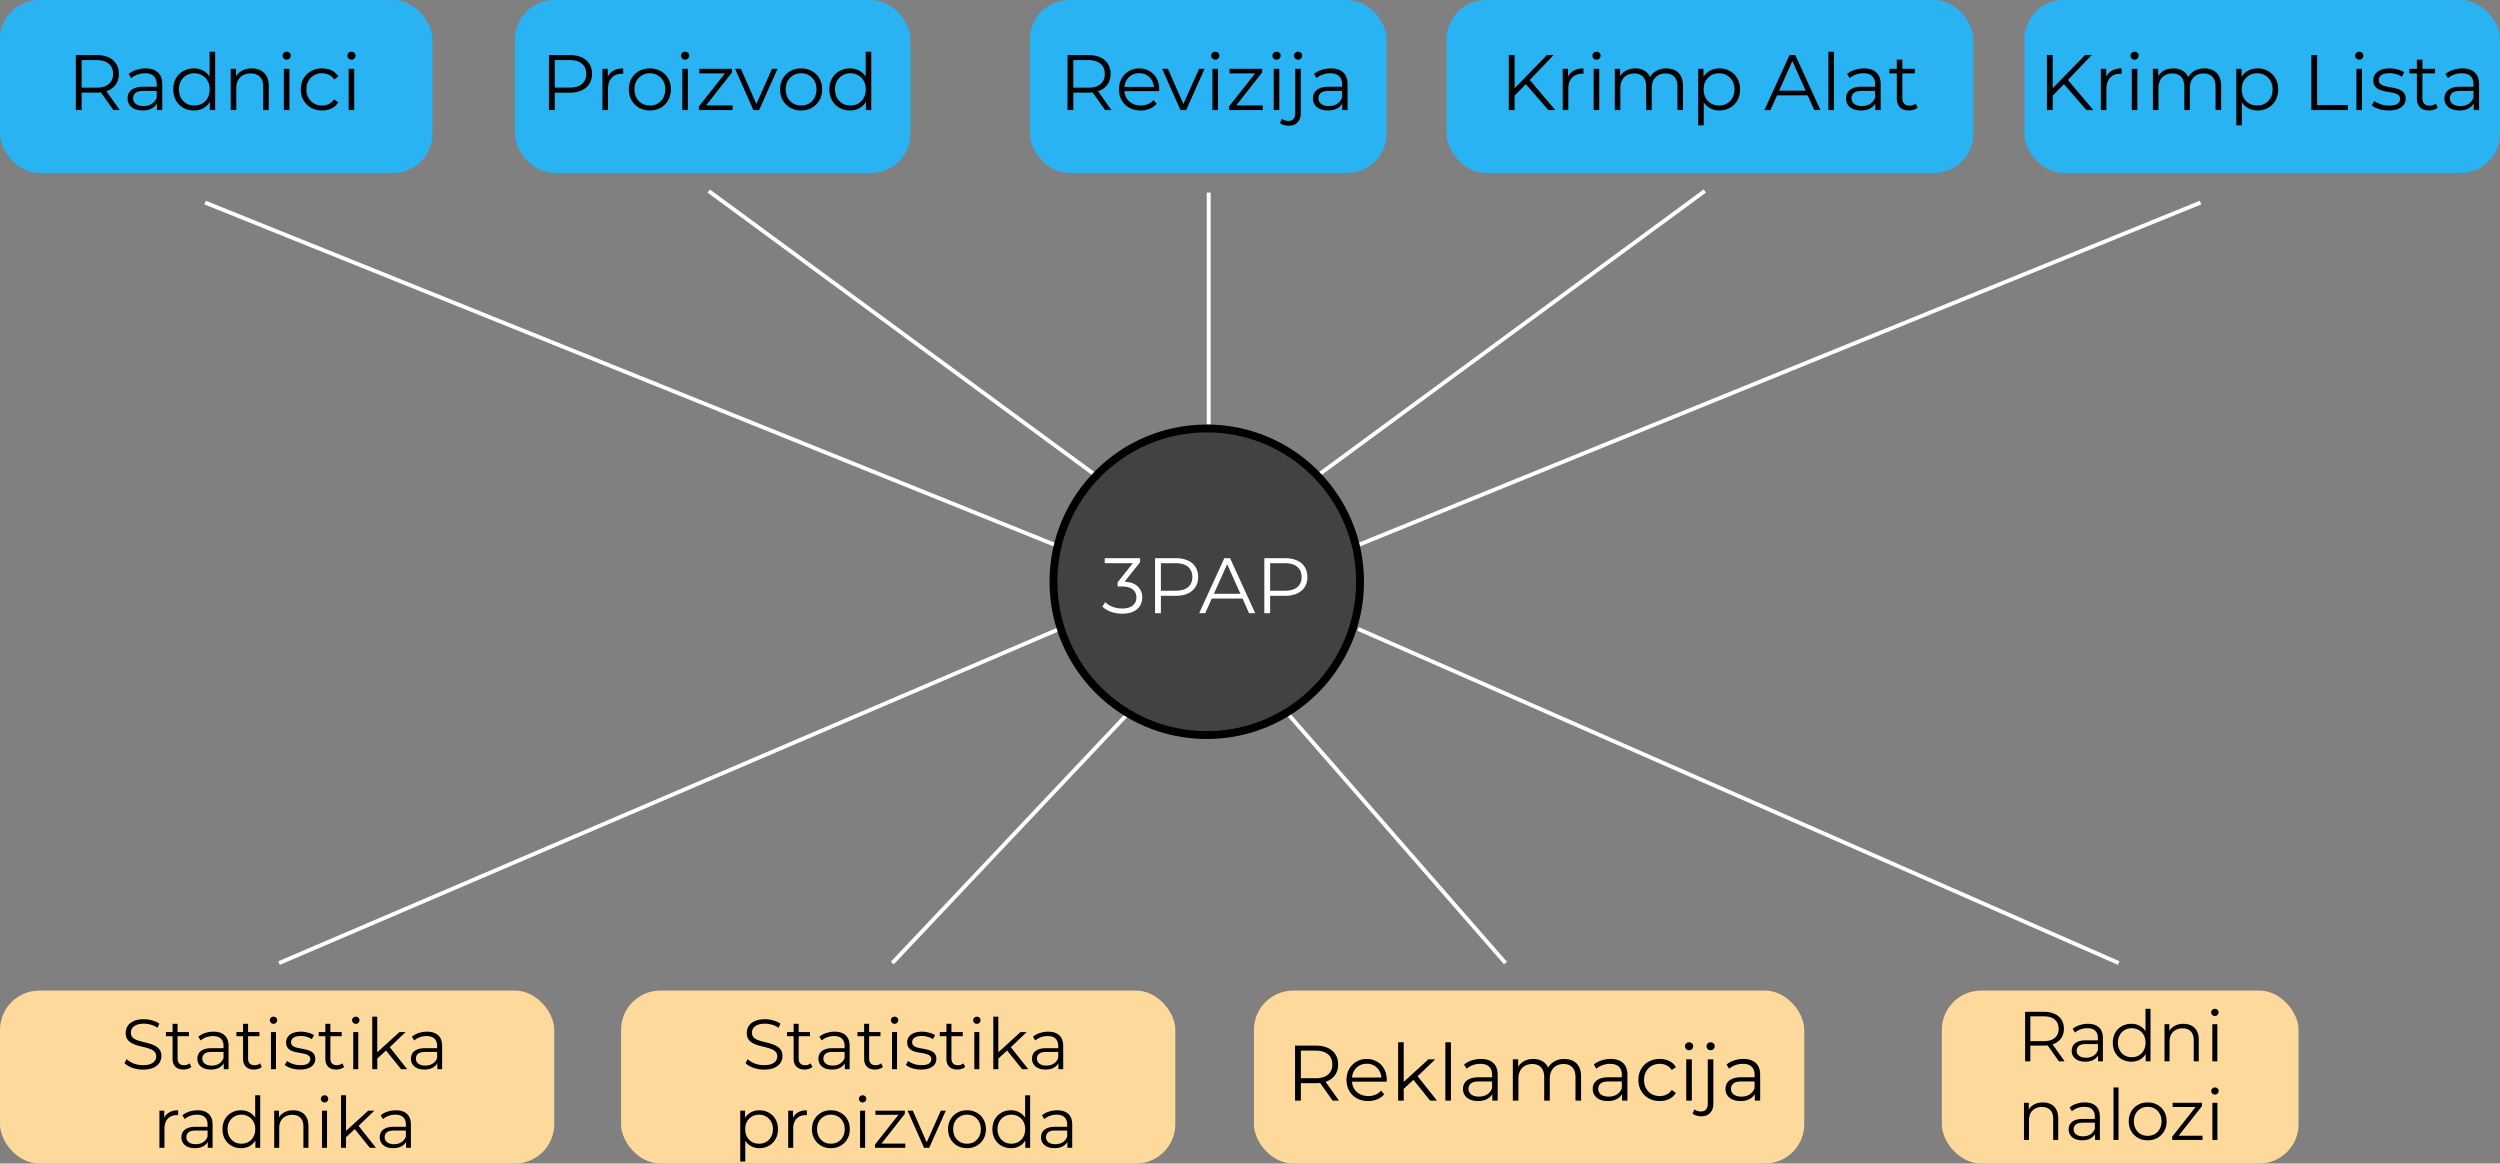 <svg width="636" height="296" fill="none" xmlns="http://www.w3.org/2000/svg"><rect width="100%" height="100%" fill="#808080" stroke="none"/><rect x="515" width="121" height="44" rx="10" fill="#29B3F2"/><path d="m522.009 24.52-.06-1.8 8.48-8.72h1.7l-6.18 6.48-.84.9-3.1 3.14zm-1.28 3.48V14h1.48v14h-1.48zm10.06 0-6.04-6.96 1-1.08 6.8 8.04h-1.76zm3.664 0V17.5h1.36v2.86l-.14-.5c.293-.8.786-1.407 1.48-1.82.693-.427 1.553-.64 2.58-.64v1.38h-.16a.665.665 0 0 0-.16-.02c-1.107 0-1.974.34-2.6 1.02-.627.667-.94 1.62-.94 2.86V28h-1.42zm7.871 0V17.5h1.42V28h-1.42zm.72-12.82c-.294 0-.54-.1-.74-.3-.2-.2-.3-.44-.3-.72 0-.28.1-.513.3-.7.2-.2.446-.3.74-.3.293 0 .54.093.74.28.2.187.3.42.3.7 0 .293-.1.54-.3.74-.187.2-.434.3-.74.3zm17.771 2.22c.853 0 1.593.167 2.22.5.64.32 1.133.813 1.48 1.48.36.667.54 1.507.54 2.52V28h-1.42v-5.96c0-1.107-.267-1.94-.8-2.5-.52-.573-1.26-.86-2.22-.86-.72 0-1.347.153-1.88.46-.52.293-.927.727-1.22 1.3-.28.56-.42 1.24-.42 2.04V28h-1.42v-5.96c0-1.107-.267-1.94-.8-2.5-.533-.573-1.28-.86-2.24-.86-.707 0-1.327.153-1.86.46a3 3 0 0 0-1.24 1.3c-.28.56-.42 1.24-.42 2.04V28h-1.42V17.5h1.36v2.84l-.22-.5c.32-.76.833-1.353 1.54-1.78.72-.44 1.567-.66 2.54-.66 1.027 0 1.9.26 2.62.78.72.507 1.187 1.273 1.4 2.3l-.56-.22a4.107 4.107 0 0 1 1.62-2.06c.787-.533 1.727-.8 2.82-.8zm13.511 10.7c-.907 0-1.727-.207-2.46-.62-.734-.427-1.32-1.033-1.76-1.82-.427-.8-.64-1.773-.64-2.92s.213-2.113.64-2.9c.426-.8 1.006-1.407 1.74-1.82.733-.413 1.56-.62 2.48-.62 1 0 1.893.227 2.68.68.8.44 1.426 1.067 1.88 1.88.453.8.68 1.727.68 2.78 0 1.067-.227 2-.68 2.8a4.902 4.902 0 0 1-1.88 1.88c-.787.453-1.68.68-2.68.68zm-5.42 3.78V17.5h1.36v3.16l-.14 2.1.2 2.12v7h-1.42zm5.32-5.04c.746 0 1.413-.167 2-.5a3.83 3.83 0 0 0 1.4-1.44c.346-.627.52-1.347.52-2.16 0-.813-.174-1.527-.52-2.14a3.83 3.83 0 0 0-1.4-1.44c-.587-.347-1.254-.52-2-.52-.747 0-1.42.173-2.02.52a3.816 3.816 0 0 0-1.4 1.44c-.334.613-.5 1.327-.5 2.14 0 .813.166 1.533.5 2.16a3.816 3.816 0 0 0 1.4 1.44c.6.333 1.273.5 2.02.5zM587.995 28V14h1.48v12.72h7.84V28h-9.32zm11.477 0V17.5h1.42V28h-1.42zm.72-12.82c-.293 0-.54-.1-.74-.3-.2-.2-.3-.44-.3-.72 0-.28.1-.513.3-.7.2-.2.447-.3.74-.3.294 0 .54.093.74.28.2.187.3.42.3.7 0 .293-.1.54-.3.74-.186.2-.433.3-.74.3zm7.471 12.92a8.26 8.26 0 0 1-2.46-.36c-.773-.253-1.38-.567-1.82-.94l.64-1.12c.427.32.974.6 1.64.84a6.48 6.48 0 0 0 2.1.34c1 0 1.72-.153 2.16-.46.44-.32.66-.74.66-1.26 0-.387-.126-.687-.38-.9-.24-.227-.56-.393-.96-.5-.4-.12-.846-.22-1.34-.3-.493-.08-.986-.173-1.48-.28a5.71 5.71 0 0 1-1.32-.46c-.4-.213-.726-.5-.98-.86-.24-.36-.36-.84-.36-1.44 0-.573.16-1.087.48-1.54.32-.453.787-.807 1.4-1.06.627-.267 1.387-.4 2.28-.4.68 0 1.36.093 2.04.28.68.173 1.24.407 1.68.7l-.62 1.14a4.6 4.6 0 0 0-1.5-.68 6.004 6.004 0 0 0-1.6-.22c-.946 0-1.646.167-2.1.5-.44.32-.66.733-.66 1.24 0 .4.12.713.36.94.254.227.58.407.98.54.414.12.86.22 1.34.3.494.08.98.18 1.46.3.494.107.94.26 1.34.46.414.187.74.46.98.82.254.347.38.807.38 1.38 0 .613-.173 1.147-.52 1.6-.333.44-.826.787-1.48 1.04-.64.24-1.42.36-2.34.36zm10.266 0c-.987 0-1.747-.267-2.28-.8-.533-.533-.8-1.287-.8-2.26v-9.86h1.42v9.78c0 .613.153 1.087.46 1.42.32.333.773.5 1.36.5.627 0 1.147-.18 1.56-.54l.5 1.02c-.28.253-.62.44-1.02.56-.387.12-.787.18-1.2.18zm-4.96-9.42V17.5h6.5v1.18h-6.5zM629.314 28v-2.32l-.06-.38v-3.88c0-.893-.253-1.58-.76-2.06-.493-.48-1.233-.72-2.22-.72a5.55 5.55 0 0 0-1.94.34 4.95 4.95 0 0 0-1.56.9l-.64-1.06c.533-.453 1.173-.8 1.92-1.04a7.296 7.296 0 0 1 2.36-.38c1.36 0 2.407.34 3.14 1.02.747.667 1.12 1.687 1.12 3.06V28h-1.36zm-3.62.1c-.787 0-1.473-.127-2.06-.38-.573-.267-1.013-.627-1.32-1.08-.307-.467-.46-1-.46-1.6 0-.547.127-1.04.38-1.48.267-.453.693-.813 1.28-1.08.6-.28 1.4-.42 2.4-.42h3.62v1.06h-3.58c-1.013 0-1.72.18-2.12.54-.387.36-.58.807-.58 1.34 0 .6.233 1.08.7 1.44.467.36 1.12.54 1.96.54.8 0 1.487-.18 2.06-.54.587-.373 1.013-.907 1.28-1.6l.32.98c-.267.693-.733 1.247-1.4 1.66-.653.413-1.48.62-2.48.62z" fill="#000"/><rect x="368" width="134" height="44" rx="10" fill="#29B3F2"/><path d="m385.113 24.52-.06-1.8 8.48-8.72h1.7l-6.18 6.48-.84.9-3.1 3.14zm-1.28 3.48V14h1.48v14h-1.48zm10.06 0-6.04-6.96 1-1.08 6.8 8.04h-1.76zm3.663 0V17.5h1.36v2.86l-.14-.5c.294-.8.787-1.407 1.48-1.82.694-.427 1.554-.64 2.58-.64v1.38h-.16a.653.653 0 0 0-.16-.02c-1.106 0-1.973.34-2.6 1.02-.626.667-.94 1.62-.94 2.86V28h-1.42zm7.871 0V17.5h1.42V28h-1.42zm.72-12.82c-.293 0-.54-.1-.74-.3-.2-.2-.3-.44-.3-.72 0-.28.1-.513.3-.7.2-.2.447-.3.74-.3.294 0 .54.093.74.28.2.187.3.42.3.7 0 .293-.1.54-.3.74-.186.2-.433.3-.74.3zm17.771 2.22c.854 0 1.594.167 2.22.5.64.32 1.134.813 1.48 1.48.36.667.54 1.507.54 2.52V28h-1.42v-5.96c0-1.107-.266-1.94-.8-2.5-.52-.573-1.26-.86-2.22-.86-.72 0-1.346.153-1.88.46-.52.293-.926.727-1.22 1.3-.28.56-.42 1.24-.42 2.04V28h-1.42v-5.96c0-1.107-.266-1.94-.8-2.5-.533-.573-1.28-.86-2.24-.86-.706 0-1.326.153-1.86.46a3.006 3.006 0 0 0-1.24 1.3c-.28.56-.42 1.24-.42 2.04V28h-1.42V17.5h1.36v2.84l-.22-.5c.32-.76.834-1.353 1.54-1.78.72-.44 1.567-.66 2.54-.66 1.027 0 1.9.26 2.62.78.72.507 1.187 1.273 1.4 2.3l-.56-.22a4.107 4.107 0 0 1 1.62-2.06c.787-.533 1.727-.8 2.82-.8zm13.511 10.7c-.906 0-1.726-.207-2.46-.62-.733-.427-1.32-1.033-1.76-1.82-.426-.8-.64-1.773-.64-2.92s.214-2.113.64-2.9c.427-.8 1.007-1.407 1.74-1.82.734-.413 1.56-.62 2.48-.62 1 0 1.894.227 2.68.68.8.44 1.427 1.067 1.88 1.88.454.8.68 1.727.68 2.78 0 1.067-.226 2-.68 2.8a4.896 4.896 0 0 1-1.88 1.88c-.786.453-1.68.68-2.68.68zm-5.42 3.78V17.5h1.36v3.16l-.14 2.1.2 2.12v7h-1.42zm5.32-5.04c.747 0 1.414-.167 2-.5a3.816 3.816 0 0 0 1.4-1.44c.347-.627.52-1.347.52-2.16 0-.813-.173-1.527-.52-2.14a3.816 3.816 0 0 0-1.4-1.44c-.586-.347-1.253-.52-2-.52-.746 0-1.42.173-2.02.52a3.83 3.83 0 0 0-1.4 1.44c-.333.613-.5 1.327-.5 2.14 0 .813.167 1.533.5 2.16a3.83 3.83 0 0 0 1.4 1.44c.6.333 1.274.5 2.02.5zM448.858 28l6.4-14h1.46l6.4 14h-1.56l-5.88-13.14h.6L450.398 28h-1.54zm2.52-3.74.44-1.2h8.14l.44 1.2h-9.02zM465.134 28V13.16h1.42V28h-1.42zm11.951 0v-2.32l-.06-.38v-3.88c0-.893-.253-1.58-.76-2.06-.493-.48-1.233-.72-2.22-.72-.68 0-1.326.113-1.94.34a4.95 4.95 0 0 0-1.56.9l-.64-1.06c.534-.453 1.174-.8 1.92-1.04a7.3 7.3 0 0 1 2.36-.38c1.36 0 2.407.34 3.14 1.02.747.667 1.12 1.687 1.12 3.06V28h-1.36zm-3.62.1c-.786 0-1.473-.127-2.06-.38-.573-.267-1.013-.627-1.32-1.08-.306-.467-.46-1-.46-1.6 0-.547.127-1.04.38-1.48.267-.453.694-.813 1.28-1.08.6-.28 1.4-.42 2.4-.42h3.62v1.06h-3.58c-1.013 0-1.72.18-2.12.54a1.76 1.76 0 0 0-.58 1.34c0 .6.234 1.08.7 1.44.467.36 1.12.54 1.96.54.8 0 1.487-.18 2.06-.54.587-.373 1.014-.907 1.28-1.6l.32.98c-.266.693-.733 1.247-1.4 1.66-.653.413-1.48.62-2.48.62zm12.157 0c-.986 0-1.746-.267-2.28-.8-.533-.533-.8-1.287-.8-2.26v-9.86h1.42v9.78c0 .613.154 1.087.46 1.42.32.333.774.5 1.36.5.627 0 1.147-.18 1.56-.54l.5 1.02c-.28.253-.62.44-1.02.56-.386.12-.786.18-1.2.18zm-4.96-9.42V17.5h6.5v1.18h-6.5z" fill="#000"/><rect x="262" width="90.75" height="44" rx="10" fill="#29B3F2"/><path d="M271.575 28V14h5.24c1.187 0 2.207.193 3.06.58.853.373 1.507.92 1.96 1.64.467.707.7 1.567.7 2.58 0 .987-.233 1.84-.7 2.56-.453.707-1.107 1.253-1.96 1.64-.853.373-1.873.56-3.06.56h-4.42l.66-.68V28h-1.48zm9.56 0-3.6-5.08h1.6l3.62 5.08h-1.62zm-8.08-5-.66-.7h4.38c1.4 0 2.46-.307 3.18-.92.733-.613 1.1-1.473 1.1-2.58 0-1.12-.367-1.987-1.1-2.6-.72-.613-1.78-.92-3.18-.92h-4.38l.66-.7V23zm17.133 5.1c-1.093 0-2.053-.227-2.88-.68a5.108 5.108 0 0 1-1.94-1.9c-.467-.813-.7-1.74-.7-2.78 0-1.04.22-1.96.66-2.76a4.983 4.983 0 0 1 1.84-1.88c.787-.467 1.667-.7 2.64-.7.987 0 1.86.227 2.62.68a4.668 4.668 0 0 1 1.82 1.88c.44.8.66 1.727.66 2.78 0 .067-.007.14-.02.22v.22h-9.14v-1.06h8.38l-.56.42c0-.76-.167-1.433-.5-2.02-.32-.6-.76-1.067-1.32-1.4-.56-.333-1.207-.5-1.94-.5-.72 0-1.367.167-1.94.5-.573.333-1.02.8-1.34 1.4-.32.6-.48 1.287-.48 2.06v.22c0 .8.173 1.507.52 2.12.36.6.853 1.073 1.48 1.42.64.333 1.367.5 2.18.5.64 0 1.233-.113 1.78-.34a3.703 3.703 0 0 0 1.44-1.04l.8.92a4.49 4.49 0 0 1-1.76 1.28c-.693.293-1.46.44-2.3.44zm10.115-.1-4.66-10.5h1.48l4.28 9.74h-.7l4.34-9.74h1.4l-4.68 10.5h-1.46zm8.14 0V17.5h1.42V28h-1.42zm.72-12.82c-.293 0-.54-.1-.74-.3-.2-.2-.3-.44-.3-.72 0-.28.1-.513.3-.7.2-.2.447-.3.74-.3s.54.093.74.28c.2.187.3.42.3.7 0 .293-.1.54-.3.74-.187.2-.433.3-.74.3zM312.674 28v-.94l7-8.86.3.48h-7.18V17.5h8.3v.92l-6.98 8.88-.36-.48h7.48V28h-8.56zm11.355 0V17.5h1.42V28h-1.42zm.72-12.82c-.294 0-.54-.1-.74-.3-.2-.2-.3-.44-.3-.72 0-.28.1-.513.3-.7.2-.2.446-.3.74-.3.293 0 .54.093.74.28.2.187.3.42.3.7 0 .293-.1.54-.3.74-.187.2-.434.3-.74.3zm3.091 16.8c-.427 0-.833-.06-1.22-.18a2.524 2.524 0 0 1-1-.5l.5-1.08c.427.36.973.54 1.64.54.56 0 .987-.167 1.28-.5.307-.333.46-.827.46-1.48V17.5h1.42v11.28c0 .973-.267 1.747-.8 2.32-.52.587-1.28.88-2.28.88zm2.38-16.8c-.293 0-.54-.1-.74-.3-.2-.2-.3-.44-.3-.72 0-.28.1-.513.3-.7.2-.2.447-.3.74-.3s.54.093.74.28c.2.187.3.42.3.7 0 .293-.1.54-.3.74-.187.2-.433.3-.74.3zM341.468 28v-2.32l-.06-.38v-3.88c0-.893-.253-1.58-.76-2.06-.493-.48-1.233-.72-2.22-.72-.68 0-1.326.113-1.94.34a4.95 4.95 0 0 0-1.56.9l-.64-1.06c.534-.453 1.174-.8 1.92-1.04a7.3 7.3 0 0 1 2.36-.38c1.36 0 2.407.34 3.14 1.02.747.667 1.12 1.687 1.12 3.06V28h-1.36zm-3.62.1c-.786 0-1.473-.127-2.06-.38-.573-.267-1.013-.627-1.32-1.08-.306-.467-.46-1-.46-1.6 0-.547.127-1.04.38-1.48.267-.453.694-.813 1.28-1.08.6-.28 1.4-.42 2.4-.42h3.62v1.06h-3.58c-1.013 0-1.72.18-2.12.54a1.76 1.76 0 0 0-.58 1.34c0 .6.234 1.08.7 1.44.467.36 1.12.54 1.96.54.8 0 1.487-.18 2.06-.54.587-.373 1.014-.907 1.28-1.6l.32.98c-.266.693-.733 1.247-1.4 1.66-.653.413-1.48.62-2.48.62z" fill="#000"/><rect x="131" width="100.614" height="44" rx="10" fill="#29B3F2"/><path d="M139.655 28V14h5.24c1.187 0 2.207.193 3.06.58.853.373 1.507.92 1.96 1.64.467.707.7 1.567.7 2.58 0 .987-.233 1.84-.7 2.56-.453.707-1.107 1.253-1.96 1.64s-1.873.58-3.06.58h-4.42l.66-.7V28h-1.48zm1.48-5-.66-.72h4.38c1.4 0 2.46-.3 3.18-.9.733-.613 1.1-1.473 1.1-2.58 0-1.12-.367-1.987-1.1-2.6-.72-.613-1.78-.92-3.18-.92h-4.38l.66-.7V23zm12.126 5V17.5h1.36v2.86l-.14-.5c.294-.8.787-1.407 1.48-1.82.694-.427 1.554-.64 2.58-.64v1.38h-.16a.653.653 0 0 0-.16-.02c-1.106 0-1.973.34-2.6 1.02-.626.667-.94 1.62-.94 2.86V28h-1.42zm12.054.1c-1.014 0-1.927-.227-2.74-.68a5.189 5.189 0 0 1-1.9-1.9c-.467-.813-.7-1.74-.7-2.78 0-1.053.233-1.98.7-2.78.466-.8 1.1-1.427 1.9-1.88.8-.453 1.713-.68 2.74-.68 1.04 0 1.96.227 2.76.68a4.866 4.866 0 0 1 1.9 1.88c.466.8.7 1.727.7 2.78 0 1.04-.234 1.967-.7 2.78a5.008 5.008 0 0 1-1.9 1.9c-.814.453-1.734.68-2.76.68zm0-1.26c.76 0 1.433-.167 2.02-.5a3.688 3.688 0 0 0 1.38-1.44c.346-.627.52-1.347.52-2.16 0-.827-.174-1.547-.52-2.16a3.547 3.547 0 0 0-1.38-1.42c-.587-.347-1.254-.52-2-.52-.747 0-1.414.173-2 .52a3.668 3.668 0 0 0-1.4 1.42c-.347.613-.52 1.333-.52 2.16 0 .813.173 1.533.52 2.16a3.816 3.816 0 0 0 1.4 1.44c.586.333 1.246.5 1.98.5zm8.259 1.16V17.5h1.42V28h-1.42zm.72-12.82c-.294 0-.54-.1-.74-.3-.2-.2-.3-.44-.3-.72 0-.28.1-.513.3-.7.2-.2.446-.3.74-.3.293 0 .54.093.74.28.2.187.3.42.3.7 0 .293-.1.54-.3.74-.187.2-.434.3-.74.3zM177.805 28v-.94l7-8.86.3.48h-7.18V17.5h8.3v.92l-6.98 8.88-.36-.48h7.48V28h-8.56zm13.859 0-4.66-10.5h1.48l4.28 9.74h-.7l4.34-9.74h1.4l-4.68 10.5h-1.46zm12.127.1c-1.013 0-1.926-.227-2.74-.68a5.196 5.196 0 0 1-1.9-1.9c-.466-.813-.7-1.74-.7-2.78 0-1.053.234-1.98.7-2.78.467-.8 1.1-1.427 1.9-1.88.8-.453 1.714-.68 2.74-.68 1.04 0 1.96.227 2.76.68a4.853 4.853 0 0 1 1.9 1.88c.467.8.7 1.727.7 2.78 0 1.04-.233 1.967-.7 2.78a4.994 4.994 0 0 1-1.9 1.9c-.813.453-1.733.68-2.76.68zm0-1.26c.76 0 1.434-.167 2.02-.5a3.674 3.674 0 0 0 1.38-1.44c.347-.627.52-1.347.52-2.16 0-.827-.173-1.547-.52-2.16a3.534 3.534 0 0 0-1.38-1.42c-.586-.347-1.253-.52-2-.52-.746 0-1.413.173-2 .52a3.682 3.682 0 0 0-1.4 1.42c-.346.613-.52 1.333-.52 2.16 0 .813.174 1.533.52 2.16a3.83 3.83 0 0 0 1.4 1.44c.587.333 1.247.5 1.98.5zm12.439 1.26c-1 0-1.9-.227-2.7-.68a4.948 4.948 0 0 1-1.86-1.88c-.453-.813-.68-1.747-.68-2.8 0-1.067.227-2 .68-2.8a4.805 4.805 0 0 1 1.86-1.86c.8-.453 1.7-.68 2.7-.68.92 0 1.74.207 2.46.62.734.413 1.314 1.02 1.74 1.82.44.787.66 1.753.66 2.9 0 1.133-.213 2.1-.64 2.9-.426.8-1.006 1.413-1.74 1.84-.72.413-1.546.62-2.48.62zm.1-1.26c.747 0 1.414-.167 2-.5a3.634 3.634 0 0 0 1.4-1.44c.347-.627.52-1.347.52-2.16 0-.827-.173-1.547-.52-2.16a3.5 3.5 0 0 0-1.4-1.42c-.586-.347-1.253-.52-2-.52a3.82 3.82 0 0 0-1.98.52 3.682 3.682 0 0 0-1.4 1.42c-.346.613-.52 1.333-.52 2.16 0 .813.174 1.533.52 2.16a3.83 3.83 0 0 0 1.4 1.44c.587.333 1.247.5 1.98.5zm3.96 1.16v-3.16l.14-2.12-.2-2.12v-7.44h1.42V28h-1.36z" fill="#000"/><rect width="110" height="44" rx="10" fill="#29B3F2"/><path d="M19.286 28V14h5.24c1.187 0 2.207.193 3.06.58.854.373 1.507.92 1.96 1.64.467.707.7 1.567.7 2.58 0 .987-.233 1.84-.7 2.56-.453.707-1.106 1.253-1.96 1.64-.853.373-1.873.56-3.06.56h-4.42l.66-.68V28h-1.48zm9.56 0-3.6-5.08h1.6l3.62 5.08h-1.62zm-8.08-5-.66-.7h4.38c1.4 0 2.46-.307 3.18-.92.734-.613 1.1-1.473 1.1-2.58 0-1.12-.366-1.987-1.1-2.6-.72-.613-1.78-.92-3.18-.92h-4.38l.66-.7V23zm19.156 5v-2.32l-.06-.38v-3.88c0-.893-.254-1.58-.76-2.06-.493-.48-1.233-.72-2.22-.72a5.55 5.55 0 0 0-1.94.34 4.942 4.942 0 0 0-1.56.9l-.64-1.06c.533-.453 1.173-.8 1.92-1.04a7.295 7.295 0 0 1 2.36-.38c1.36 0 2.407.34 3.14 1.02.746.667 1.12 1.687 1.12 3.06V28h-1.36zm-3.62.1c-.787 0-1.474-.127-2.06-.38-.573-.267-1.014-.627-1.32-1.08-.307-.467-.46-1-.46-1.6 0-.547.127-1.04.38-1.48.267-.453.693-.813 1.28-1.08.6-.28 1.4-.42 2.4-.42h3.62v1.06h-3.58c-1.014 0-1.72.18-2.12.54-.387.36-.58.807-.58 1.34 0 .6.233 1.08.7 1.44.467.36 1.12.54 1.96.54.8 0 1.486-.18 2.06-.54.587-.373 1.013-.907 1.28-1.6l.32.98c-.267.693-.733 1.247-1.4 1.66-.653.413-1.48.62-2.48.62zm13.017 0c-1 0-1.9-.227-2.7-.68a4.94 4.94 0 0 1-1.86-1.88c-.454-.813-.68-1.747-.68-2.8 0-1.067.226-2 .68-2.8a4.797 4.797 0 0 1 1.86-1.86c.8-.453 1.7-.68 2.7-.68.92 0 1.74.207 2.46.62.733.413 1.313 1.02 1.74 1.82.44.787.66 1.753.66 2.9 0 1.133-.214 2.1-.64 2.9-.427.8-1.007 1.413-1.74 1.84-.72.413-1.547.62-2.48.62zm.1-1.26c.746 0 1.413-.167 2-.5a3.636 3.636 0 0 0 1.4-1.44c.346-.627.52-1.347.52-2.16 0-.827-.174-1.547-.52-2.16a3.502 3.502 0 0 0-1.4-1.42c-.587-.347-1.254-.52-2-.52-.734 0-1.394.173-1.98.52a3.676 3.676 0 0 0-1.4 1.42c-.347.613-.52 1.333-.52 2.16 0 .813.173 1.533.52 2.16a3.824 3.824 0 0 0 1.4 1.44c.586.333 1.246.5 1.98.5zm3.96 1.16v-3.16l.14-2.12-.2-2.12v-7.44h1.42V28h-1.36zm10.674-10.6c.854 0 1.6.167 2.24.5.654.32 1.16.813 1.52 1.48.374.667.56 1.507.56 2.52V28h-1.42v-5.96c0-1.107-.28-1.94-.84-2.5-.546-.573-1.32-.86-2.32-.86-.746 0-1.4.153-1.96.46a3.088 3.088 0 0 0-1.28 1.3c-.293.56-.44 1.24-.44 2.04V28h-1.42V17.5h1.36v2.88l-.22-.54a3.768 3.768 0 0 1 1.6-1.78c.734-.44 1.607-.66 2.62-.66zM72.21 28V17.5h1.42V28h-1.42zm.72-12.82c-.293 0-.54-.1-.74-.3-.2-.2-.3-.44-.3-.72 0-.28.1-.513.3-.7.2-.2.447-.3.74-.3s.54.093.74.28c.2.187.3.42.3.7 0 .293-.1.54-.3.74-.187.2-.433.3-.74.3zM81.94 28.1c-1.04 0-1.973-.227-2.8-.68a5.15 5.15 0 0 1-1.92-1.9c-.466-.813-.7-1.74-.7-2.78 0-1.053.234-1.98.7-2.78a5.002 5.002 0 0 1 1.92-1.88c.827-.453 1.76-.68 2.8-.68.894 0 1.7.173 2.42.52.72.347 1.287.867 1.7 1.56L85 20.2c-.36-.533-.806-.927-1.34-1.18a4.003 4.003 0 0 0-1.74-.38c-.746 0-1.42.173-2.02.52-.6.333-1.073.807-1.42 1.42-.347.613-.52 1.333-.52 2.16 0 .827.174 1.547.52 2.16.347.613.82 1.093 1.42 1.44.6.333 1.273.5 2.02.5.627 0 1.207-.127 1.74-.38A3.38 3.38 0 0 0 85 25.3l1.06.72c-.413.68-.98 1.2-1.7 1.56-.72.347-1.526.52-2.42.52zm6.753-.1V17.5h1.42V28h-1.42zm.72-12.82c-.293 0-.54-.1-.74-.3-.2-.2-.3-.44-.3-.72 0-.28.1-.513.3-.7.2-.2.447-.3.74-.3.294 0 .54.093.74.28.2.187.3.42.3.7 0 .293-.1.54-.3.74-.186.2-.433.3-.74.3z" fill="#000"/><rect y="252" width="141" height="44" rx="10" fill="#FDD99B"/><path d="M36.357 272.108c-.936 0-1.836-.15-2.7-.45-.852-.312-1.512-.708-1.98-1.188l.522-1.026c.444.432 1.038.798 1.782 1.098a6.618 6.618 0 0 0 2.376.432c.792 0 1.434-.096 1.926-.288.504-.204.87-.474 1.098-.81.24-.336.36-.708.36-1.116 0-.492-.144-.888-.432-1.188-.276-.3-.642-.534-1.098-.702-.456-.18-.96-.336-1.512-.468a83.43 83.43 0 0 1-1.656-.414 7.542 7.542 0 0 1-1.53-.612 3.293 3.293 0 0 1-1.116-.99c-.276-.42-.414-.966-.414-1.638 0-.624.162-1.194.486-1.71.336-.528.846-.948 1.53-1.26.684-.324 1.56-.486 2.628-.486.708 0 1.41.102 2.106.306.696.192 1.296.462 1.8.81l-.45 1.062a5.927 5.927 0 0 0-1.728-.792 6.464 6.464 0 0 0-1.746-.252c-.756 0-1.38.102-1.872.306-.492.204-.858.48-1.098.828-.228.336-.342.72-.342 1.152 0 .492.138.888.414 1.188.288.3.66.534 1.116.702.468.168.978.318 1.53.45s1.098.276 1.638.432c.552.156 1.056.36 1.512.612.468.24.84.564 1.116.972.288.408.432.942.432 1.602 0 .612-.168 1.182-.504 1.71-.336.516-.852.936-1.548 1.26-.684.312-1.566.468-2.646.468zm10.318-.018c-.888 0-1.572-.24-2.052-.72s-.72-1.158-.72-2.034v-8.874h1.278v8.802c0 .552.138.978.414 1.278.288.3.696.45 1.224.45.564 0 1.032-.162 1.404-.486l.45.918a2.354 2.354 0 0 1-.918.504 3.623 3.623 0 0 1-1.08.162zm-4.464-8.478v-1.062h5.85v1.062h-5.85zM56.921 272v-2.088l-.053-.342v-3.492c0-.804-.228-1.422-.684-1.854-.444-.432-1.11-.648-1.998-.648-.612 0-1.194.102-1.746.306a4.448 4.448 0 0 0-1.404.81l-.576-.954a4.99 4.99 0 0 1 1.728-.936 6.566 6.566 0 0 1 2.124-.342c1.224 0 2.166.306 2.826.918.672.6 1.008 1.518 1.008 2.754V272h-1.224zm-3.257.09c-.708 0-1.326-.114-1.854-.342-.516-.24-.912-.564-1.188-.972-.276-.42-.414-.9-.414-1.44 0-.492.114-.936.342-1.332.24-.408.624-.732 1.152-.972.54-.252 1.26-.378 2.16-.378h3.258v.954h-3.222c-.912 0-1.548.162-1.908.486a1.581 1.581 0 0 0-.522 1.206c0 .54.21.972.63 1.296.42.324 1.008.486 1.764.486.72 0 1.338-.162 1.854-.486.528-.336.912-.816 1.152-1.44l.288.882c-.24.624-.66 1.122-1.26 1.494-.588.372-1.332.558-2.232.558zm10.941 0c-.888 0-1.572-.24-2.052-.72s-.72-1.158-.72-2.034v-8.874h1.278v8.802c0 .552.138.978.414 1.278.288.3.696.45 1.224.45.564 0 1.032-.162 1.404-.486l.45.918a2.354 2.354 0 0 1-.918.504 3.623 3.623 0 0 1-1.08.162zm-4.464-8.478v-1.062h5.85v1.062h-5.85zM68.93 272v-9.45h1.277V272H68.93zm.647-11.538a.905.905 0 0 1-.665-.27.884.884 0 0 1-.27-.648c0-.252.09-.462.27-.63.18-.18.401-.27.665-.27a.94.94 0 0 1 .666.252c.18.168.27.378.27.63 0 .264-.09.486-.27.666-.167.18-.39.27-.665.27zm6.724 11.628c-.78 0-1.518-.108-2.214-.324-.696-.228-1.242-.51-1.638-.846l.576-1.008c.384.288.876.54 1.476.756.6.204 1.23.306 1.89.306.9 0 1.548-.138 1.944-.414.396-.288.594-.666.594-1.134 0-.348-.114-.618-.342-.81-.216-.204-.504-.354-.864-.45a9.51 9.51 0 0 0-1.206-.27 25.981 25.981 0 0 1-1.332-.252 5.138 5.138 0 0 1-1.188-.414 2.499 2.499 0 0 1-.882-.774c-.216-.324-.324-.756-.324-1.296 0-.516.144-.978.432-1.386.288-.408.708-.726 1.26-.954.564-.24 1.248-.36 2.052-.36.612 0 1.224.084 1.836.252.612.156 1.116.366 1.512.63l-.558 1.026a4.152 4.152 0 0 0-1.35-.612 5.41 5.41 0 0 0-1.44-.198c-.852 0-1.482.15-1.89.45-.396.288-.594.66-.594 1.116 0 .36.108.642.324.846.228.204.522.366.882.486.372.108.774.198 1.206.27.444.072.882.162 1.314.27.444.096.846.234 1.206.414.372.168.666.414.882.738.228.312.342.726.342 1.242 0 .552-.156 1.032-.468 1.44-.3.396-.744.708-1.332.936-.576.216-1.278.324-2.106.324zm9.24 0c-.888 0-1.572-.24-2.052-.72s-.72-1.158-.72-2.034v-8.874h1.277v8.802c0 .552.138.978.414 1.278.289.3.697.45 1.225.45.564 0 1.031-.162 1.403-.486l.45.918a2.354 2.354 0 0 1-.917.504 3.623 3.623 0 0 1-1.08.162zm-4.465-8.478v-1.062h5.85v1.062h-5.85zM89.865 272v-9.45h1.278V272h-1.278zm.648-11.538a.905.905 0 0 1-.666-.27.884.884 0 0 1-.27-.648c0-.252.09-.462.27-.63.18-.18.402-.27.666-.27a.94.94 0 0 1 .666.252c.18.168.27.378.27.63 0 .264-.09.486-.27.666-.168.18-.39.27-.666.27zm5.194 9.09.036-1.638 5.886-5.364h1.566l-4.158 3.978-.72.612-2.61 2.412zM94.699 272v-13.356h1.278V272h-1.278zm7.326 0-3.942-4.914.828-.99 4.68 5.904h-1.566zm9.231 0v-2.088l-.054-.342v-3.492c0-.804-.228-1.422-.684-1.854-.444-.432-1.11-.648-1.998-.648-.612 0-1.194.102-1.746.306a4.448 4.448 0 0 0-1.404.81l-.576-.954a4.99 4.99 0 0 1 1.728-.936 6.566 6.566 0 0 1 2.124-.342c1.224 0 2.166.306 2.826.918.672.6 1.008 1.518 1.008 2.754V272h-1.224zm-3.258.09c-.708 0-1.326-.114-1.854-.342-.516-.24-.912-.564-1.188-.972-.276-.42-.414-.9-.414-1.44 0-.492.114-.936.342-1.332.24-.408.624-.732 1.152-.972.54-.252 1.26-.378 2.16-.378h3.258v.954h-3.222c-.912 0-1.548.162-1.908.486a1.581 1.581 0 0 0-.522 1.206c0 .54.21.972.63 1.296.42.324 1.008.486 1.764.486.72 0 1.338-.162 1.854-.486.528-.336.912-.816 1.152-1.44l.288.882c-.24.624-.66 1.122-1.26 1.494-.588.372-1.332.558-2.232.558zM40.558 292v-9.45h1.224v2.574l-.126-.45c.264-.72.708-1.266 1.332-1.638.624-.384 1.398-.576 2.322-.576v1.242h-.144a.592.592 0 0 0-.144-.018c-.996 0-1.776.306-2.34.918-.564.6-.846 1.458-.846 2.574V292h-1.278zm12.303 0v-2.088l-.054-.342v-3.492c0-.804-.228-1.422-.684-1.854-.444-.432-1.11-.648-1.998-.648-.612 0-1.194.102-1.746.306a4.448 4.448 0 0 0-1.404.81l-.576-.954a4.99 4.99 0 0 1 1.728-.936 6.566 6.566 0 0 1 2.124-.342c1.224 0 2.166.306 2.826.918.672.6 1.008 1.518 1.008 2.754V292h-1.224zm-3.258.09c-.708 0-1.326-.114-1.854-.342-.516-.24-.912-.564-1.188-.972-.276-.42-.414-.9-.414-1.44 0-.492.114-.936.342-1.332.24-.408.624-.732 1.152-.972.54-.252 1.26-.378 2.16-.378h3.258v.954h-3.222c-.912 0-1.548.162-1.908.486a1.581 1.581 0 0 0-.522 1.206c0 .54.21.972.63 1.296.42.324 1.008.486 1.764.486.72 0 1.338-.162 1.854-.486.528-.336.912-.816 1.152-1.44l.288.882c-.24.624-.66 1.122-1.26 1.494-.588.372-1.332.558-2.232.558zm11.715 0c-.9 0-1.71-.204-2.43-.612a4.445 4.445 0 0 1-1.674-1.692c-.408-.732-.612-1.572-.612-2.52 0-.96.204-1.8.612-2.52a4.317 4.317 0 0 1 1.674-1.674c.72-.408 1.53-.612 2.43-.612.828 0 1.566.186 2.214.558.66.372 1.182.918 1.566 1.638.396.708.594 1.578.594 2.61 0 1.02-.192 1.89-.576 2.61-.384.72-.906 1.272-1.566 1.656-.648.372-1.392.558-2.232.558zm.09-1.134c.672 0 1.272-.15 1.8-.45.54-.312.96-.744 1.26-1.296.312-.564.468-1.212.468-1.944 0-.744-.156-1.392-.468-1.944-.3-.552-.72-.978-1.26-1.278-.528-.312-1.128-.468-1.8-.468-.66 0-1.254.156-1.782.468-.528.3-.948.726-1.26 1.278-.312.552-.468 1.2-.468 1.944 0 .732.156 1.38.468 1.944a3.44 3.44 0 0 0 1.26 1.296c.528.3 1.122.45 1.782.45zM64.972 292v-2.844l.126-1.908-.18-1.908v-6.696h1.278V292h-1.224zm9.608-9.54c.768 0 1.44.15 2.016.45a3.057 3.057 0 0 1 1.368 1.332c.336.6.504 1.356.504 2.268V292H77.19v-5.364c0-.996-.252-1.746-.756-2.25-.492-.516-1.188-.774-2.088-.774-.672 0-1.26.138-1.764.414a2.779 2.779 0 0 0-1.152 1.17c-.264.504-.396 1.116-.396 1.836V292h-1.278v-9.45h1.224v2.592l-.198-.486a3.39 3.39 0 0 1 1.44-1.602c.66-.396 1.446-.594 2.358-.594zm7.34 9.54v-9.45h1.278V292H81.92zm.648-11.538a.905.905 0 0 1-.666-.27.884.884 0 0 1-.27-.648c0-.252.09-.462.27-.63.18-.18.402-.27.666-.27a.94.94 0 0 1 .666.252c.18.168.27.378.27.63 0 .264-.09.486-.27.666-.168.18-.39.27-.666.27zm5.194 9.09.036-1.638 5.886-5.364h1.566l-4.158 3.978-.72.612-2.61 2.412zM86.754 292v-13.356h1.278V292h-1.278zm7.326 0-3.942-4.914.828-.99 4.68 5.904H94.08zm9.23 0v-2.088l-.054-.342v-3.492c0-.804-.228-1.422-.684-1.854-.444-.432-1.11-.648-1.998-.648-.612 0-1.194.102-1.746.306a4.448 4.448 0 0 0-1.404.81l-.576-.954a4.99 4.99 0 0 1 1.728-.936 6.565 6.565 0 0 1 2.124-.342c1.224 0 2.166.306 2.826.918.672.6 1.008 1.518 1.008 2.754V292h-1.224zm-3.258.09c-.708 0-1.326-.114-1.854-.342-.516-.24-.912-.564-1.188-.972-.276-.42-.414-.9-.414-1.44 0-.492.114-.936.342-1.332.24-.408.624-.732 1.152-.972.54-.252 1.26-.378 2.16-.378h3.258v.954h-3.222c-.912 0-1.548.162-1.908.486a1.581 1.581 0 0 0-.522 1.206c0 .54.21.972.63 1.296.42.324 1.008.486 1.764.486.72 0 1.338-.162 1.854-.486.528-.336.912-.816 1.152-1.44l.288.882c-.24.624-.66 1.122-1.26 1.494-.588.372-1.332.558-2.232.558z" fill="#000"/><rect x="158" y="252" width="141" height="44" rx="10" fill="#FDD99B"/><path d="M194.357 272.108c-.936 0-1.836-.15-2.7-.45-.852-.312-1.512-.708-1.98-1.188l.522-1.026c.444.432 1.038.798 1.782 1.098a6.618 6.618 0 0 0 2.376.432c.792 0 1.434-.096 1.926-.288.504-.204.87-.474 1.098-.81.24-.336.36-.708.36-1.116 0-.492-.144-.888-.432-1.188-.276-.3-.642-.534-1.098-.702-.456-.18-.96-.336-1.512-.468a83.43 83.43 0 0 1-1.656-.414 7.542 7.542 0 0 1-1.53-.612 3.293 3.293 0 0 1-1.116-.99c-.276-.42-.414-.966-.414-1.638 0-.624.162-1.194.486-1.71.336-.528.846-.948 1.53-1.26.684-.324 1.56-.486 2.628-.486.708 0 1.41.102 2.106.306.696.192 1.296.462 1.8.81l-.45 1.062a5.927 5.927 0 0 0-1.728-.792 6.464 6.464 0 0 0-1.746-.252c-.756 0-1.38.102-1.872.306-.492.204-.858.48-1.098.828-.228.336-.342.72-.342 1.152 0 .492.138.888.414 1.188.288.3.66.534 1.116.702.468.168.978.318 1.53.45s1.098.276 1.638.432c.552.156 1.056.36 1.512.612.468.24.84.564 1.116.972.288.408.432.942.432 1.602 0 .612-.168 1.182-.504 1.71-.336.516-.852.936-1.548 1.26-.684.312-1.566.468-2.646.468zm10.318-.018c-.888 0-1.572-.24-2.052-.72s-.72-1.158-.72-2.034v-8.874h1.278v8.802c0 .552.138.978.414 1.278.288.3.696.45 1.224.45.564 0 1.032-.162 1.404-.486l.45.918a2.354 2.354 0 0 1-.918.504 3.623 3.623 0 0 1-1.08.162zm-4.464-8.478v-1.062h5.85v1.062h-5.85zM214.922 272v-2.088l-.054-.342v-3.492c0-.804-.228-1.422-.684-1.854-.444-.432-1.11-.648-1.998-.648-.612 0-1.194.102-1.746.306a4.448 4.448 0 0 0-1.404.81l-.576-.954a4.99 4.99 0 0 1 1.728-.936 6.566 6.566 0 0 1 2.124-.342c1.224 0 2.166.306 2.826.918.672.6 1.008 1.518 1.008 2.754V272h-1.224zm-3.258.09c-.708 0-1.326-.114-1.854-.342-.516-.24-.912-.564-1.188-.972-.276-.42-.414-.9-.414-1.44 0-.492.114-.936.342-1.332.24-.408.624-.732 1.152-.972.54-.252 1.26-.378 2.16-.378h3.258v.954h-3.222c-.912 0-1.548.162-1.908.486a1.581 1.581 0 0 0-.522 1.206c0 .54.21.972.63 1.296.42.324 1.008.486 1.764.486.72 0 1.338-.162 1.854-.486.528-.336.912-.816 1.152-1.44l.288.882c-.24.624-.66 1.122-1.26 1.494-.588.372-1.332.558-2.232.558zm10.941 0c-.888 0-1.572-.24-2.052-.72s-.72-1.158-.72-2.034v-8.874h1.278v8.802c0 .552.138.978.414 1.278.288.3.696.45 1.224.45.564 0 1.032-.162 1.404-.486l.45.918a2.354 2.354 0 0 1-.918.504 3.623 3.623 0 0 1-1.08.162zm-4.464-8.478v-1.062h5.85v1.062h-5.85zm8.788 8.388v-9.45h1.278V272h-1.278zm.648-11.538a.905.905 0 0 1-.666-.27.884.884 0 0 1-.27-.648c0-.252.09-.462.27-.63.18-.18.402-.27.666-.27a.94.94 0 0 1 .666.252c.18.168.27.378.27.63 0 .264-.09.486-.27.666-.168.18-.39.27-.666.27zm6.724 11.628c-.78 0-1.518-.108-2.214-.324-.696-.228-1.242-.51-1.638-.846l.576-1.008c.384.288.876.54 1.476.756.6.204 1.23.306 1.89.306.9 0 1.548-.138 1.944-.414.396-.288.594-.666.594-1.134 0-.348-.114-.618-.342-.81-.216-.204-.504-.354-.864-.45a9.51 9.51 0 0 0-1.206-.27 25.981 25.981 0 0 1-1.332-.252 5.138 5.138 0 0 1-1.188-.414 2.499 2.499 0 0 1-.882-.774c-.216-.324-.324-.756-.324-1.296 0-.516.144-.978.432-1.386.288-.408.708-.726 1.26-.954.564-.24 1.248-.36 2.052-.36.612 0 1.224.084 1.836.252.612.156 1.116.366 1.512.63l-.558 1.026a4.152 4.152 0 0 0-1.35-.612 5.41 5.41 0 0 0-1.44-.198c-.852 0-1.482.15-1.89.45-.396.288-.594.66-.594 1.116 0 .36.108.642.324.846.228.204.522.366.882.486.372.108.774.198 1.206.27.444.072.882.162 1.314.27.444.096.846.234 1.206.414.372.168.666.414.882.738.228.312.342.726.342 1.242 0 .552-.156 1.032-.468 1.44-.3.396-.744.708-1.332.936-.576.216-1.278.324-2.106.324zm9.24 0c-.888 0-1.572-.24-2.052-.72s-.72-1.158-.72-2.034v-8.874h1.278v8.802c0 .552.138.978.414 1.278.288.3.696.45 1.224.45.564 0 1.032-.162 1.404-.486l.45.918a2.354 2.354 0 0 1-.918.504 3.623 3.623 0 0 1-1.08.162zm-4.464-8.478v-1.062h5.85v1.062h-5.85zm8.788 8.388v-9.45h1.278V272h-1.278zm.648-11.538a.905.905 0 0 1-.666-.27.884.884 0 0 1-.27-.648c0-.252.09-.462.27-.63.18-.18.402-.27.666-.27a.94.94 0 0 1 .666.252c.18.168.27.378.27.63 0 .264-.09.486-.27.666-.168.18-.39.27-.666.27zm5.194 9.09.036-1.638 5.886-5.364h1.566l-4.158 3.978-.72.612-2.61 2.412zM252.699 272v-13.356h1.278V272h-1.278zm7.326 0-3.942-4.914.828-.99 4.68 5.904h-1.566zm9.231 0v-2.088l-.054-.342v-3.492c0-.804-.228-1.422-.684-1.854-.444-.432-1.11-.648-1.998-.648-.612 0-1.194.102-1.746.306a4.448 4.448 0 0 0-1.404.81l-.576-.954a4.99 4.99 0 0 1 1.728-.936 6.566 6.566 0 0 1 2.124-.342c1.224 0 2.166.306 2.826.918.672.6 1.008 1.518 1.008 2.754V272h-1.224zm-3.258.09c-.708 0-1.326-.114-1.854-.342-.516-.24-.912-.564-1.188-.972-.276-.42-.414-.9-.414-1.44 0-.492.114-.936.342-1.332.24-.408.624-.732 1.152-.972.54-.252 1.26-.378 2.16-.378h3.258v.954h-3.222c-.912 0-1.548.162-1.908.486a1.581 1.581 0 0 0-.522 1.206c0 .54.21.972.63 1.296.42.324 1.008.486 1.764.486.72 0 1.338-.162 1.854-.486.528-.336.912-.816 1.152-1.44l.288.882c-.24.624-.66 1.122-1.26 1.494-.588.372-1.332.558-2.232.558zm-72.801 20c-.816 0-1.554-.186-2.214-.558a4.247 4.247 0 0 1-1.584-1.638c-.384-.72-.576-1.596-.576-2.628s.192-1.902.576-2.61c.384-.72.906-1.266 1.566-1.638.66-.372 1.404-.558 2.232-.558.9 0 1.704.204 2.412.612.72.396 1.284.96 1.692 1.692.408.72.612 1.554.612 2.502 0 .96-.204 1.8-.612 2.52a4.408 4.408 0 0 1-1.692 1.692c-.708.408-1.512.612-2.412.612zm-4.878 3.402V282.55h1.224v2.844l-.126 1.89.18 1.908v6.3h-1.278zm4.788-4.536c.672 0 1.272-.15 1.8-.45a3.44 3.44 0 0 0 1.26-1.296c.312-.564.468-1.212.468-1.944s-.156-1.374-.468-1.926a3.44 3.44 0 0 0-1.26-1.296c-.528-.312-1.128-.468-1.8-.468-.672 0-1.278.156-1.818.468a3.44 3.44 0 0 0-1.26 1.296c-.3.552-.45 1.194-.45 1.926s.15 1.38.45 1.944a3.44 3.44 0 0 0 1.26 1.296c.54.3 1.146.45 1.818.45zm7.411 1.044v-9.45h1.224v2.574l-.126-.45c.264-.72.708-1.266 1.332-1.638.624-.384 1.398-.576 2.322-.576v1.242h-.144a.592.592 0 0 0-.144-.018c-.996 0-1.776.306-2.34.918-.564.6-.846 1.458-.846 2.574V292h-1.278zm10.848.09c-.912 0-1.734-.204-2.466-.612-.72-.42-1.29-.99-1.71-1.71-.42-.732-.63-1.566-.63-2.502 0-.948.21-1.782.63-2.502.42-.72.99-1.284 1.71-1.692.72-.408 1.542-.612 2.466-.612.936 0 1.764.204 2.484.612a4.374 4.374 0 0 1 1.71 1.692c.42.72.63 1.554.63 2.502 0 .936-.21 1.77-.63 2.502a4.5 4.5 0 0 1-1.71 1.71c-.732.408-1.56.612-2.484.612zm0-1.134c.684 0 1.29-.15 1.818-.45a3.31 3.31 0 0 0 1.242-1.296c.312-.564.468-1.212.468-1.944 0-.744-.156-1.392-.468-1.944a3.185 3.185 0 0 0-1.242-1.278c-.528-.312-1.128-.468-1.8-.468-.672 0-1.272.156-1.8.468-.528.3-.948.726-1.26 1.278-.312.552-.468 1.2-.468 1.944 0 .732.156 1.38.468 1.944a3.44 3.44 0 0 0 1.26 1.296c.528.3 1.122.45 1.782.45zM218.8 292v-9.45h1.278V292H218.8zm.648-11.538a.905.905 0 0 1-.666-.27.884.884 0 0 1-.27-.648c0-.252.09-.462.27-.63.18-.18.402-.27.666-.27a.94.94 0 0 1 .666.252c.18.168.27.378.27.63 0 .264-.09.486-.27.666-.168.18-.39.27-.666.27zm3.16 11.538v-.846l6.3-7.974.27.432h-6.462v-1.062h7.47v.828l-6.282 7.992-.324-.432h6.732V292h-7.704zm12.473 0-4.194-9.45h1.332l3.852 8.766h-.63l3.906-8.766h1.26l-4.212 9.45h-1.314zm10.914.09c-.912 0-1.734-.204-2.466-.612-.72-.42-1.29-.99-1.71-1.71-.42-.732-.63-1.566-.63-2.502 0-.948.21-1.782.63-2.502.42-.72.99-1.284 1.71-1.692.72-.408 1.542-.612 2.466-.612.936 0 1.764.204 2.484.612a4.374 4.374 0 0 1 1.71 1.692c.42.72.63 1.554.63 2.502 0 .936-.21 1.77-.63 2.502a4.5 4.5 0 0 1-1.71 1.71c-.732.408-1.56.612-2.484.612zm0-1.134c.684 0 1.29-.15 1.818-.45a3.31 3.31 0 0 0 1.242-1.296c.312-.564.468-1.212.468-1.944 0-.744-.156-1.392-.468-1.944a3.185 3.185 0 0 0-1.242-1.278c-.528-.312-1.128-.468-1.8-.468-.672 0-1.272.156-1.8.468-.528.3-.948.726-1.26 1.278-.312.552-.468 1.2-.468 1.944 0 .732.156 1.38.468 1.944a3.44 3.44 0 0 0 1.26 1.296c.528.3 1.122.45 1.782.45zm11.195 1.134c-.9 0-1.71-.204-2.43-.612a4.445 4.445 0 0 1-1.674-1.692c-.408-.732-.612-1.572-.612-2.52 0-.96.204-1.8.612-2.52a4.317 4.317 0 0 1 1.674-1.674c.72-.408 1.53-.612 2.43-.612.828 0 1.566.186 2.214.558.66.372 1.182.918 1.566 1.638.396.708.594 1.578.594 2.61 0 1.02-.192 1.89-.576 2.61-.384.72-.906 1.272-1.566 1.656-.648.372-1.392.558-2.232.558zm.09-1.134c.672 0 1.272-.15 1.8-.45.54-.312.96-.744 1.26-1.296.312-.564.468-1.212.468-1.944 0-.744-.156-1.392-.468-1.944-.3-.552-.72-.978-1.26-1.278-.528-.312-1.128-.468-1.8-.468-.66 0-1.254.156-1.782.468-.528.3-.948.726-1.26 1.278-.312.552-.468 1.2-.468 1.944 0 .732.156 1.38.468 1.944a3.44 3.44 0 0 0 1.26 1.296c.528.3 1.122.45 1.782.45zm3.564 1.044v-2.844l.126-1.908-.18-1.908v-6.696h1.278V292h-1.224zm10.706 0v-2.088l-.054-.342v-3.492c0-.804-.228-1.422-.684-1.854-.444-.432-1.11-.648-1.998-.648-.612 0-1.194.102-1.746.306a4.448 4.448 0 0 0-1.404.81l-.576-.954a4.99 4.99 0 0 1 1.728-.936 6.566 6.566 0 0 1 2.124-.342c1.224 0 2.166.306 2.826.918.672.6 1.008 1.518 1.008 2.754V292h-1.224zm-3.258.09c-.708 0-1.326-.114-1.854-.342-.516-.24-.912-.564-1.188-.972-.276-.42-.414-.9-.414-1.44 0-.492.114-.936.342-1.332.24-.408.624-.732 1.152-.972.54-.252 1.26-.378 2.16-.378h3.258v.954h-3.222c-.912 0-1.548.162-1.908.486a1.581 1.581 0 0 0-.522 1.206c0 .54.21.972.63 1.296.42.324 1.008.486 1.764.486.72 0 1.338-.162 1.854-.486.528-.336.912-.816 1.152-1.44l.288.882c-.24.624-.66 1.122-1.26 1.494-.588.372-1.332.558-2.232.558z" fill="#000"/><rect x="319" y="252" width="140" height="44" rx="10" fill="#FDD99B"/><path d="M329.461 280v-14h5.24c1.187 0 2.207.193 3.06.58.854.373 1.507.92 1.96 1.64.467.707.7 1.567.7 2.58 0 .987-.233 1.84-.7 2.56-.453.707-1.106 1.253-1.96 1.64-.853.373-1.873.56-3.06.56h-4.42l.66-.68V280h-1.48zm9.56 0-3.6-5.08h1.6l3.62 5.08h-1.62zm-8.08-5-.66-.7h4.38c1.4 0 2.46-.307 3.18-.92.734-.613 1.1-1.473 1.1-2.58 0-1.12-.366-1.987-1.1-2.6-.72-.613-1.78-.92-3.18-.92h-4.38l.66-.7V275zm17.133 5.1c-1.093 0-2.053-.227-2.88-.68a5.117 5.117 0 0 1-1.94-1.9c-.466-.813-.7-1.74-.7-2.78 0-1.04.22-1.96.66-2.76a4.989 4.989 0 0 1 1.84-1.88c.787-.467 1.667-.7 2.64-.7.987 0 1.86.227 2.62.68a4.663 4.663 0 0 1 1.82 1.88c.44.8.66 1.727.66 2.78 0 .067-.006.14-.02.22v.22h-9.14v-1.06h8.38l-.56.42c0-.76-.166-1.433-.5-2.02-.32-.6-.76-1.067-1.32-1.4-.56-.333-1.206-.5-1.94-.5-.72 0-1.366.167-1.94.5-.573.333-1.02.8-1.34 1.4-.32.6-.48 1.287-.48 2.06v.22c0 .8.174 1.507.52 2.12.36.6.854 1.073 1.48 1.42.64.333 1.367.5 2.18.5.64 0 1.234-.113 1.78-.34a3.703 3.703 0 0 0 1.44-1.04l.8.92a4.48 4.48 0 0 1-1.76 1.28c-.693.293-1.46.44-2.3.44zm8.731-2.82.04-1.82 6.54-5.96h1.74l-4.62 4.42-.8.68-2.9 2.68zm-1.12 2.72v-14.84h1.42V280h-1.42zm8.14 0-4.38-5.46.92-1.1 5.2 6.56h-1.74zm3.871 0v-14.84h1.42V280h-1.42zm11.952 0v-2.32l-.06-.38v-3.88c0-.893-.254-1.58-.76-2.06-.494-.48-1.234-.72-2.22-.72-.68 0-1.327.113-1.94.34a4.94 4.94 0 0 0-1.56.9l-.64-1.06c.533-.453 1.173-.8 1.92-1.04a7.3 7.3 0 0 1 2.36-.38c1.36 0 2.406.34 3.14 1.02.746.667 1.12 1.687 1.12 3.06V280h-1.36zm-3.62.1c-.787 0-1.474-.127-2.06-.38-.574-.267-1.014-.627-1.32-1.08-.307-.467-.46-1-.46-1.6 0-.547.126-1.04.38-1.48.266-.453.693-.813 1.28-1.08.6-.28 1.4-.42 2.4-.42h3.62v1.06h-3.58c-1.014 0-1.72.18-2.12.54-.387.36-.58.807-.58 1.34 0 .6.233 1.08.7 1.44.466.36 1.12.54 1.96.54.8 0 1.486-.18 2.06-.54.586-.373 1.013-.907 1.28-1.6l.32.98c-.267.693-.734 1.247-1.4 1.66-.654.413-1.48.62-2.48.62zm21.956-10.7c.854 0 1.594.167 2.22.5.64.32 1.134.813 1.48 1.48.36.667.54 1.507.54 2.52v6.1h-1.42v-5.96c0-1.107-.266-1.94-.8-2.5-.52-.573-1.26-.86-2.22-.86-.72 0-1.346.153-1.88.46-.52.293-.926.727-1.22 1.3-.28.56-.42 1.24-.42 2.04V280h-1.42v-5.96c0-1.107-.266-1.94-.8-2.5-.533-.573-1.28-.86-2.24-.86-.706 0-1.326.153-1.86.46a3.006 3.006 0 0 0-1.24 1.3c-.28.56-.42 1.24-.42 2.04V280h-1.42v-10.5h1.36v2.84l-.22-.5c.32-.76.834-1.353 1.54-1.78.72-.44 1.567-.66 2.54-.66 1.027 0 1.9.26 2.62.78.72.507 1.187 1.273 1.4 2.3l-.56-.22a4.108 4.108 0 0 1 1.62-2.06c.787-.533 1.727-.8 2.82-.8zm14.671 10.6v-2.32l-.06-.38v-3.88c0-.893-.253-1.58-.76-2.06-.493-.48-1.233-.72-2.22-.72-.68 0-1.326.113-1.94.34a4.962 4.962 0 0 0-1.56.9l-.64-1.06c.534-.453 1.174-.8 1.92-1.04a7.308 7.308 0 0 1 2.36-.38c1.36 0 2.407.34 3.14 1.02.747.667 1.12 1.687 1.12 3.06V280h-1.36zm-3.62.1c-.786 0-1.473-.127-2.06-.38-.573-.267-1.013-.627-1.32-1.08-.306-.467-.46-1-.46-1.6 0-.547.127-1.04.38-1.48.267-.453.694-.813 1.28-1.08.6-.28 1.4-.42 2.4-.42h3.62v1.06h-3.58c-1.013 0-1.72.18-2.12.54a1.76 1.76 0 0 0-.58 1.34c0 .6.234 1.08.7 1.44.467.36 1.12.54 1.96.54.8 0 1.487-.18 2.06-.54.587-.373 1.014-.907 1.28-1.6l.32.98c-.266.693-.733 1.247-1.4 1.66-.653.413-1.48.62-2.48.62zm13.197 0c-1.04 0-1.973-.227-2.8-.68a5.156 5.156 0 0 1-1.92-1.9c-.466-.813-.7-1.74-.7-2.78 0-1.053.234-1.98.7-2.78a5.004 5.004 0 0 1 1.92-1.88c.827-.453 1.76-.68 2.8-.68.894 0 1.7.173 2.42.52.72.347 1.287.867 1.7 1.56l-1.06.72c-.36-.533-.806-.927-1.34-1.18a4.006 4.006 0 0 0-1.74-.38c-.746 0-1.42.173-2.02.52-.6.333-1.073.807-1.42 1.42-.346.613-.52 1.333-.52 2.16 0 .827.174 1.547.52 2.16.347.613.82 1.093 1.42 1.44.6.333 1.274.5 2.02.5.627 0 1.207-.127 1.74-.38.534-.253.98-.64 1.34-1.16l1.06.72c-.413.68-.98 1.2-1.7 1.56-.72.347-1.526.52-2.42.52zm6.753-.1v-10.5h1.42V280h-1.42zm.72-12.82c-.293 0-.54-.1-.74-.3-.2-.2-.3-.44-.3-.72 0-.28.1-.513.3-.7.2-.2.447-.3.74-.3.294 0 .54.093.74.28.2.187.3.42.3.7 0 .293-.1.54-.3.74-.186.2-.433.3-.74.3zm3.092 16.8c-.427 0-.834-.06-1.22-.18a2.518 2.518 0 0 1-1-.5l.5-1.08c.426.36.973.54 1.64.54.56 0 .986-.167 1.28-.5.306-.333.46-.827.46-1.48V269.5h1.42v11.28c0 .973-.267 1.747-.8 2.32-.52.587-1.28.88-2.28.88zm2.38-16.8c-.294 0-.54-.1-.74-.3-.2-.2-.3-.44-.3-.72 0-.28.1-.513.3-.7.2-.2.446-.3.74-.3.293 0 .54.093.74.28.2.187.3.42.3.7 0 .293-.1.54-.3.74-.187.2-.434.3-.74.3zM446.425 280v-2.32l-.06-.38v-3.88c0-.893-.253-1.58-.76-2.06-.493-.48-1.233-.72-2.22-.72-.68 0-1.327.113-1.94.34a4.962 4.962 0 0 0-1.56.9l-.64-1.06c.533-.453 1.173-.8 1.92-1.04a7.304 7.304 0 0 1 2.36-.38c1.36 0 2.407.34 3.14 1.02.747.667 1.12 1.687 1.12 3.06V280h-1.36zm-3.62.1c-.787 0-1.473-.127-2.06-.38-.573-.267-1.013-.627-1.32-1.08-.307-.467-.46-1-.46-1.6 0-.547.127-1.04.38-1.48.267-.453.693-.813 1.28-1.08.6-.28 1.4-.42 2.4-.42h3.62v1.06h-3.58c-1.013 0-1.72.18-2.12.54-.387.36-.58.807-.58 1.34 0 .6.233 1.08.7 1.44.467.36 1.12.54 1.96.54.8 0 1.487-.18 2.06-.54.587-.373 1.013-.907 1.28-1.6l.32.98c-.267.693-.733 1.247-1.4 1.66-.653.413-1.48.62-2.48.62z" fill="#000"/><rect x="494" y="252" width="90.75" height="44" rx="10" fill="#FDD99B"/><path d="M515.185 270v-12.6h4.716c1.068 0 1.986.174 2.754.522.768.336 1.356.828 1.764 1.476.42.636.63 1.41.63 2.322 0 .888-.21 1.656-.63 2.304-.408.636-.996 1.128-1.764 1.476-.768.336-1.686.504-2.754.504h-3.978l.594-.612V270h-1.332zm8.604 0-3.24-4.572h1.44l3.258 4.572h-1.458zm-7.272-4.5-.594-.63h3.942c1.26 0 2.214-.276 2.862-.828.66-.552.99-1.326.99-2.322 0-1.008-.33-1.788-.99-2.34-.648-.552-1.602-.828-2.862-.828h-3.942l.594-.63v7.578zm17.24 4.5v-2.088l-.054-.342v-3.492c0-.804-.228-1.422-.684-1.854-.444-.432-1.11-.648-1.998-.648-.612 0-1.194.102-1.746.306a4.448 4.448 0 0 0-1.404.81l-.576-.954a4.99 4.99 0 0 1 1.728-.936 6.566 6.566 0 0 1 2.124-.342c1.224 0 2.166.306 2.826.918.672.6 1.008 1.518 1.008 2.754V270h-1.224zm-3.258.09c-.708 0-1.326-.114-1.854-.342-.516-.24-.912-.564-1.188-.972-.276-.42-.414-.9-.414-1.44 0-.492.114-.936.342-1.332.24-.408.624-.732 1.152-.972.54-.252 1.26-.378 2.16-.378h3.258v.954h-3.222c-.912 0-1.548.162-1.908.486a1.581 1.581 0 0 0-.522 1.206c0 .54.21.972.63 1.296.42.324 1.008.486 1.764.486.72 0 1.338-.162 1.854-.486.528-.336.912-.816 1.152-1.44l.288.882c-.24.624-.66 1.122-1.26 1.494-.588.372-1.332.558-2.232.558zm11.715 0c-.9 0-1.71-.204-2.43-.612a4.445 4.445 0 0 1-1.674-1.692c-.408-.732-.612-1.572-.612-2.52 0-.96.204-1.8.612-2.52a4.317 4.317 0 0 1 1.674-1.674c.72-.408 1.53-.612 2.43-.612.828 0 1.566.186 2.214.558.66.372 1.182.918 1.566 1.638.396.708.594 1.578.594 2.61 0 1.02-.192 1.89-.576 2.61-.384.72-.906 1.272-1.566 1.656-.648.372-1.392.558-2.232.558zm.09-1.134c.672 0 1.272-.15 1.8-.45.54-.312.96-.744 1.26-1.296.312-.564.468-1.212.468-1.944 0-.744-.156-1.392-.468-1.944-.3-.552-.72-.978-1.26-1.278-.528-.312-1.128-.468-1.8-.468-.66 0-1.254.156-1.782.468-.528.3-.948.726-1.26 1.278-.312.552-.468 1.2-.468 1.944 0 .732.156 1.38.468 1.944a3.44 3.44 0 0 0 1.26 1.296c.528.3 1.122.45 1.782.45zm3.564 1.044v-2.844l.126-1.908-.18-1.908v-6.696h1.278V270h-1.224zm9.607-9.54c.768 0 1.44.15 2.016.45a3.057 3.057 0 0 1 1.368 1.332c.336.6.504 1.356.504 2.268V270h-1.278v-5.364c0-.996-.252-1.746-.756-2.25-.492-.516-1.188-.774-2.088-.774-.672 0-1.26.138-1.764.414a2.779 2.779 0 0 0-1.152 1.17c-.264.504-.396 1.116-.396 1.836V270h-1.278v-9.45h1.224v2.592l-.198-.486a3.39 3.39 0 0 1 1.44-1.602c.66-.396 1.446-.594 2.358-.594zm7.34 9.54v-9.45h1.278V270h-1.278zm.648-11.538a.905.905 0 0 1-.666-.27.884.884 0 0 1-.27-.648c0-.252.09-.462.27-.63.18-.18.402-.27.666-.27a.94.94 0 0 1 .666.252c.18.168.27.378.27.63 0 .264-.09.486-.27.666-.168.18-.39.27-.666.27zm-43.742 21.998c.768 0 1.44.15 2.016.45a3.057 3.057 0 0 1 1.368 1.332c.336.6.504 1.356.504 2.268V290h-1.278v-5.364c0-.996-.252-1.746-.756-2.25-.492-.516-1.188-.774-2.088-.774-.672 0-1.26.138-1.764.414a2.779 2.779 0 0 0-1.152 1.17c-.264.504-.396 1.116-.396 1.836V290h-1.278v-9.45h1.224v2.592l-.198-.486a3.39 3.39 0 0 1 1.44-1.602c.66-.396 1.446-.594 2.358-.594zm13.262 9.54v-2.088l-.054-.342v-3.492c0-.804-.228-1.422-.684-1.854-.444-.432-1.11-.648-1.998-.648-.612 0-1.194.102-1.746.306a4.448 4.448 0 0 0-1.404.81l-.576-.954a4.99 4.99 0 0 1 1.728-.936 6.566 6.566 0 0 1 2.124-.342c1.224 0 2.166.306 2.826.918.672.6 1.008 1.518 1.008 2.754V290h-1.224zm-3.258.09c-.708 0-1.326-.114-1.854-.342-.516-.24-.912-.564-1.188-.972-.276-.42-.414-.9-.414-1.44 0-.492.114-.936.342-1.332.24-.408.624-.732 1.152-.972.54-.252 1.26-.378 2.16-.378h3.258v.954h-3.222c-.912 0-1.548.162-1.908.486a1.581 1.581 0 0 0-.522 1.206c0 .54.21.972.63 1.296.42.324 1.008.486 1.764.486.72 0 1.338-.162 1.854-.486.528-.336.912-.816 1.152-1.44l.288.882c-.24.624-.66 1.122-1.26 1.494-.588.372-1.332.558-2.232.558zm7.953-.09v-13.356h1.278V290h-1.278zm8.686.09c-.912 0-1.734-.204-2.466-.612-.72-.42-1.29-.99-1.71-1.71-.42-.732-.63-1.566-.63-2.502 0-.948.21-1.782.63-2.502.42-.72.99-1.284 1.71-1.692.72-.408 1.542-.612 2.466-.612.936 0 1.764.204 2.484.612a4.374 4.374 0 0 1 1.71 1.692c.42.72.63 1.554.63 2.502 0 .936-.21 1.77-.63 2.502a4.5 4.5 0 0 1-1.71 1.71c-.732.408-1.56.612-2.484.612zm0-1.134c.684 0 1.29-.15 1.818-.45a3.31 3.31 0 0 0 1.242-1.296c.312-.564.468-1.212.468-1.944 0-.744-.156-1.392-.468-1.944a3.185 3.185 0 0 0-1.242-1.278c-.528-.312-1.128-.468-1.8-.468-.672 0-1.272.156-1.8.468-.528.3-.948.726-1.26 1.278-.312.552-.468 1.2-.468 1.944 0 .732.156 1.38.468 1.944a3.44 3.44 0 0 0 1.26 1.296c.528.3 1.122.45 1.782.45zm6.249 1.044v-.846l6.3-7.974.27.432h-6.462v-1.062h7.47v.828l-6.282 7.992-.324-.432h6.732V290h-7.704zm10.22 0v-9.45h1.278V290h-1.278zm.648-11.538a.905.905 0 0 1-.666-.27.884.884 0 0 1-.27-.648c0-.252.09-.462.27-.63.18-.18.402-.27.666-.27a.94.94 0 0 1 .666.252c.18.168.27.378.27.63 0 .264-.09.486-.27.666-.168.18-.39.27-.666.27z" fill="#000"/><path stroke="#fff" d="M307.5 49v59M345.812 138.537l214-87M52.187 51.536l216 87M269.5 160 71 245M328 182l55 63M286.5 182 227 245M345.5 160 539 245M180.296 48.597l98 72M335.704 120.597l98-72"/><circle cx="307" cy="148" r="39" fill="#424242" stroke="#000" stroke-width="2"/><path d="M285.501 156.12a8.592 8.592 0 0 1-2.88-.48c-.893-.333-1.613-.773-2.16-1.32l.7-1.14c.454.467 1.06.853 1.82 1.16.774.307 1.614.46 2.52.46 1.16 0 2.047-.253 2.66-.76.627-.507.94-1.187.94-2.04s-.306-1.533-.92-2.04c-.6-.507-1.553-.76-2.86-.76h-1v-1.06l4.32-5.42.2.56h-7.8V142h9v1.02l-4.32 5.42-.7-.46h.54c1.68 0 2.934.373 3.76 1.12.84.747 1.26 1.707 1.26 2.88 0 .787-.186 1.493-.56 2.12-.373.627-.94 1.12-1.7 1.48-.746.36-1.686.54-2.82.54zm8.349-.12v-14h5.24c1.187 0 2.207.193 3.06.58.854.373 1.507.92 1.96 1.64.467.707.7 1.567.7 2.58 0 .987-.233 1.84-.7 2.56-.453.707-1.106 1.253-1.96 1.64-.853.387-1.873.58-3.06.58h-4.42l.66-.7V156h-1.48zm1.48-5-.66-.72h4.38c1.4 0 2.46-.3 3.18-.9.734-.613 1.1-1.473 1.1-2.58 0-1.12-.366-1.987-1.1-2.6-.72-.613-1.78-.92-3.18-.92h-4.38l.66-.7V151zm9.737 5 6.4-14h1.46l6.4 14h-1.56l-5.88-13.14h.6l-5.88 13.14h-1.54zm2.52-3.74.44-1.2h8.14l.44 1.2h-9.02zm14.056 3.74v-14h5.24c1.187 0 2.207.193 3.06.58.854.373 1.507.92 1.96 1.64.467.707.7 1.567.7 2.58 0 .987-.233 1.84-.7 2.56-.453.707-1.106 1.253-1.96 1.64-.853.387-1.873.58-3.06.58h-4.42l.66-.7V156h-1.48zm1.48-5-.66-.72h4.38c1.4 0 2.46-.3 3.18-.9.734-.613 1.1-1.473 1.1-2.58 0-1.12-.366-1.987-1.1-2.6-.72-.613-1.78-.92-3.18-.92h-4.38l.66-.7V151z" fill="#fff"/></svg>